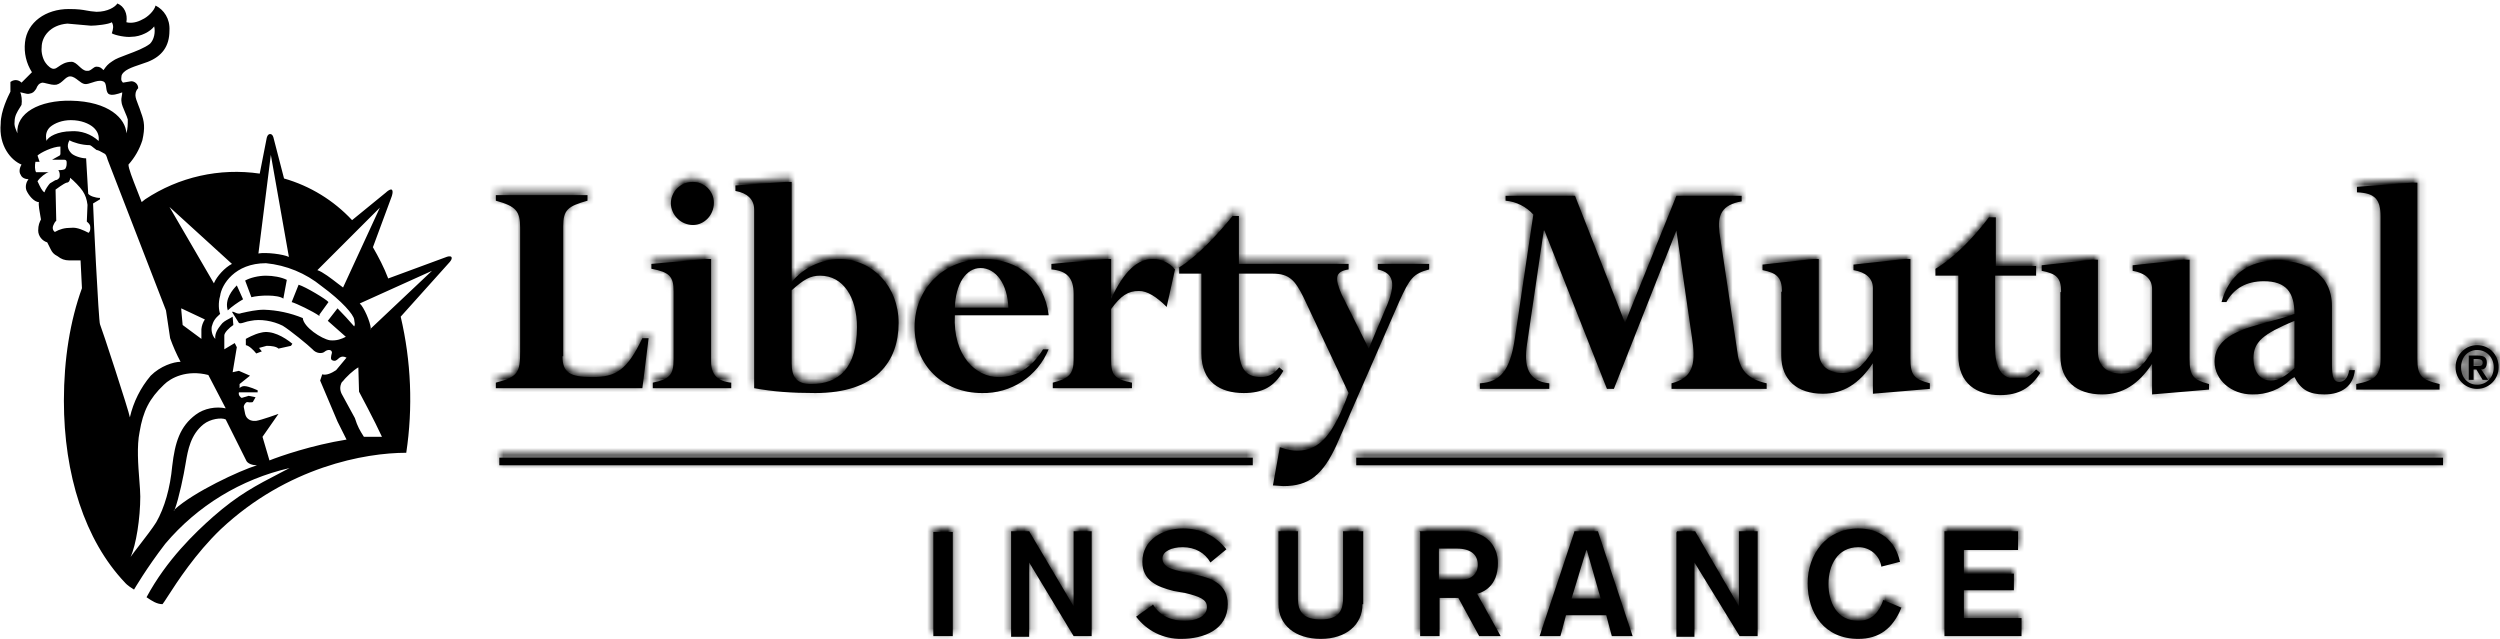 <svg width="360" height="92" viewBox="0 0 360 92" fill="none" xmlns="http://www.w3.org/2000/svg">
<g clip-path="url(#clip0_5839_69889)">
<path fill-rule="evenodd" clip-rule="evenodd" d="M290.6 76.5H280V76.6V91.6H291.1V89H282.8V85H290V82.6H282.8V79.2H290.6V76.5ZM269.745 79.546C270.349 80.04 270.759 80.732 270.9 81.5V81.6L273.6 80.9C272.9 77.7 270.6 76.1 267.6 76.1C263 76.1 260.3 79.8 260.3 84C260.3 88.3 262.7 92 267.6 92C270.6 92 272.6 90.5 273.8 87.5L271.2 86.4C270.6 88.1 269.6 89.4 267.6 89.4C264.5 89.4 263.3 86.7 263.3 84.1C263.3 81.4 264.6 78.8 267.6 78.8C268.381 78.787 269.141 79.051 269.745 79.546ZM244.1 76.5H241.5L241.4 76.7V91.7H244V81L250.5 91.6H253.1V76.5H250.4V87.3L244.1 76.5ZM230.1 76.5H226.7V76.6L221.7 91.6H224.7L225.5 88.6H231.3L232.1 91.6H235.1L230.1 76.5ZM226.3 86.2L228.4 79.3L228.5 79.2L230.5 86.2H226.3ZM210.7 76.5H204.4L204.5 76.6V91.6H207.3V86.1H210L213 91.6H216.1L212.7 85.5C213.5 85.3 215.7 84.5 215.7 81.1C215.7 78.5 213.9 76.5 210.7 76.5ZM210.3 83.5H207.2V79H209.8C211.8 79 212.8 79.9 212.8 81.3C212.8 82.7 211.8 83.5 210.3 83.5ZM190.2 92C193.8 92 196.2 90 196.2 87H196.3V76.5H193.4V86.2C193.4 88.1 192.6 89.2 190.2 89.2C187.7 89.2 186.9 88.1 186.9 86.2V76.5H184.1V87C184.1 90 186.5 92 190.2 92ZM170.6 89.4C168.7 89.4 167 88.7 166 87V87.1L163.6 88.8C164.356 89.807 165.338 90.622 166.467 91.178C167.597 91.734 168.842 92.016 170.1 92C173.3 92 176.8 90.7 176.8 87C176.8 84.2 174.6 83.3 172.4 82.8L170.5 82.4L170.39 82.374C168.74 81.987 167.4 81.672 167.4 80.4C167.4 79.4 168.7 78.8 170.3 78.8C172.1 78.8 173.5 79.6 174.3 81L176.6 79.1C175 77.1 172.9 76.1 170.3 76.1C167.5 76.1 164.5 77.7 164.5 80.9C164.5 83.6 166.6 84.5 169 85.1L170.7 85.4C172.7 85.9 173.8 86.3 173.8 87.4C173.8 88.9 172 89.4 170.6 89.4ZM148.2 76.5H145.6V76.7V91.7H148.2V81L154.6 91.6H157.2V76.5H154.6V87.3L148.2 76.5ZM134.4 76.6V91.6H137.2V76.6H134.4ZM195.3 65.9V67H351.8V65.9H195.3ZM71.9 65.9V67H72.001H180.4V65.9H71.9ZM359.8 52.9C359.8 51 358.4 49.7 356.7 49.7C355.1 49.7 353.6 51 353.6 52.9C353.6 53.307 353.681 53.71 353.836 54.086C353.992 54.462 354.221 54.804 354.508 55.092C354.796 55.38 355.138 55.608 355.514 55.764C355.89 55.92 356.293 56 356.7 56C357.108 56 357.511 55.92 357.887 55.764C358.263 55.608 358.605 55.38 358.892 55.092C359.18 54.804 359.409 54.462 359.564 54.086C359.72 53.71 359.8 53.307 359.8 52.9ZM359.1 52.9C359.1 54.4 358 55.4 356.7 55.4C355.4 55.4 354.4 54.4 354.4 52.9C354.4 51.4 355.4 50.4 356.7 50.4C358.1 50.4 359.1 51.5 359.1 52.9ZM356.8 51.2H355.5V54.7H356.2V53.2H356.6L357.5 54.7H358.3L357.3 53.2C357.8 53.2 358.1 52.9 358.1 52.2C358.1 51.5 357.7 51.2 356.8 51.2ZM356.8 52.7H356.2V51.7H356.8C357.1 51.7 357.5 51.8 357.5 52.2C357.5 52.7 357.2 52.7 356.8 52.7ZM339.4 27.7C342 27.8 342.8 28.7 342.8 31.2V51.7C342.8 54 342 54.8 339.3 55.3V56.1H351.3V55.3C348.7 54.7 348.1 54.1 348.1 51.7V26.3H347.4L339.4 26.9V27.7ZM335.8 52.6V44.2V44.1C335.8 39.2 331.7 37.5 327.9 37.5C323.7 37.5 320.9 39.7 319.9 43.5H320.6C321.7 41.5 323.5 40.5 326 40.5C329.2 40.5 330.4 42.1 330.4 45.2C329.325 45.625 328.068 45.963 326.788 46.307C322.95 47.338 318.9 48.425 318.9 52.1C318.9 54.7 321.3 56.8 324.3 56.8C325.334 56.828 326.362 56.648 327.324 56.27C328.286 55.892 329.162 55.324 329.9 54.6L330.4 54.3C331.3 56.1 332.5 56.8 334.7 56.8C337.3 56.8 338.9 55.5 339.1 53.3H338.3C338.1 54.4 337.6 55 336.8 55C336.1 55 335.8 54.3 335.8 52.6ZM330.4 46.2V53C329.1 54.2 328.1 54.8 327 54.8C325.5 54.8 324.5 53.6 324.5 51.6C324.5 49.2 325.9 48.1 330.4 46.2ZM294 39C296.1 39.4 296.8 40 296.8 42L296.7 42.1V51.3C296.7 54.8 299 56.8 302.7 56.8C305.6 56.8 307.9 55.4 309.9 52.4V56.8L318.1 56.1V55.3C315.8 54.7 315.3 54.1 315.3 51.7V37.4H314.5L307.1 38.2V39C308.9 39.3 309.9 40.2 309.9 41.6V50.6C308.4 53 307.3 53.8 305.5 53.8C303.5 53.8 302.1 52.8 302.1 50.6V37.4H301.3L294 38.2V39ZM278.7 39.7H282V51.2C282 55.3 284.7 56.9 288 56.9C290.7 56.9 292.4 55.9 293.8 53.7L293.2 53.2C292.3 54.2 291.6 54.6 290.6 54.6C288.1 54.6 287.3 52.9 287.3 50V39.7H293.2V38.3H287.4V31.3H286.4C283.9 34.6 281 37.4 278.7 38.7V39.7ZM253.8 38.9C255.9 39.3 256.6 40 256.6 42H256.5V51.2C256.5 54.7 258.8 56.7 262.5 56.7C265.4 56.7 267.7 55.3 269.7 52.3V56.7L277.9 56V55.2C275.6 54.6 275.1 54 275.1 51.6V37.3H274.3L266.9 38.1V38.9C268.7 39.2 269.7 40.1 269.7 41.5V50.5C268.1 52.9 267.1 53.7 265.3 53.7C263.3 53.7 261.9 52.7 261.9 50.5V37.3H261.1L253.8 38.1V38.9ZM254.4 55.2C251.7 54.6 250.5 53.3 250.2 50.8L247.6 33.5C247.3 31 247.9 29.5 250.8 29V28.2H241.4L234 46.5L226.8 28.2H216.8V28.9C218.339 29.036 219.768 29.751 220.8 30.9L218.1 49C217.4 53.3 216.1 55 213.1 55.2V56H223.1V55.2C220 54.9 219.4 52.7 219.9 49.5L222.3 33.2H222.4L231.4 56H232.4L241.4 33.2L243.7 49C244.2 52.6 243.7 54.4 240.7 55.2V56H254.4V55.2ZM205.8 38H198.4V38.8C200.6 39.3 201.2 40.7 199.5 44.5L197.1 50.2L193.2 42.4C192.2 40.1 192.2 39.1 194.2 38.8V38H178.4V31.1H177.5C174.9 34.3 172 37.2 169.8 38.5V39.4H173V50.9C173 55 175.7 56.6 179.1 56.6C181.8 56.6 183.5 55.7 184.8 53.4L184.2 52.9C183.4 53.9 182.6 54.3 181.6 54.3C179.1 54.3 178.4 52.7 178.4 49.7V39.4H183.2C185.7 39.4 186.5 40.4 187.7 42.8L194.2 56.6C192 62.5 190.1 64.9 186.8 64.9C186.1 64.9 185.5 64.8 184.3 64.4L183.3 69.9L184.8 70C188.5 70 190.5 68.4 192.5 64L201.5 43.4C203 40.1 203.5 39.4 205.8 38.8V38ZM164 41.9C165.2 41.9 166.5 42.7 168 44.2L169.2 38.8C168.4 37.8 167.2 37.3 166 37.3C163.8 37.3 161.9 39 160 43V37.3H159.2L151.4 38V38.8C153.6 39 154.6 40 154.6 42.3V51.8C154.6 53.8 154 54.5 151.6 55.1V55.9H163V55.1C160.4 54.6 160 53.9 160 51.8V44.5C161.4 42.6 162.4 41.9 164 41.9ZM137.5 45.4H151V45.3C150.4 40.4 146.7 37.3 141.7 37.3C136 37.3 131.7 41.5 131.7 47.1C131.7 52.6 135.8 56.6 141.4 56.6C143.451 56.649 145.468 56.072 147.183 54.947C148.898 53.822 150.229 52.201 151 50.3H150.2C148.5 53 146.4 54.3 143.8 54.3C140.5 54.3 137.2 51.2 137.5 45.4ZM145.2 44.3H137.5C137.6 40.9 139.1 38.6 141.2 38.6C143.4 38.6 145.1 40.9 145.2 44.3ZM114 40.6V26.2H113.1L105.9 26.7V27.5C107.6 27.8 108.6 28.7 108.6 30.2V55.9C111.3 56.4 114 56.6 117.4 56.6C126.1 56.6 129.4 52.1 129.4 46.5C129.4 41.3 125.7 37.3 120.8 37.3C119.498 37.337 118.218 37.651 117.046 38.219C115.874 38.788 114.836 39.6 114 40.6ZM114 52.3V41.8C115.8 40.2 116.7 39.7 118.1 39.7C121.4 39.7 123.4 42.8 123.4 47.1C123.4 53 120.8 55.3 116.8 55.3C114.7 55.3 114 54.3 114 52.3ZM100.879 26.399C100.504 26.254 100.103 26.187 99.701 26.2C98.001 26.2 96.6 27.6 96.6 29.3C96.626 30.131 96.975 30.92 97.572 31.498C98.17 32.077 98.969 32.4 99.8 32.4C101.4 32.4 102.8 31 102.8 29.2C102.801 28.797 102.72 28.399 102.563 28.028C102.406 27.658 102.176 27.322 101.887 27.043C101.597 26.763 101.255 26.544 100.879 26.399ZM105.3 55.1C103.3 54.9 102.4 53.9 102.4 52.1V37.3H101.6L93.8 38V38.7C96.4 39.2 97.001 39.8 97.001 42V51.7C97.001 54 96.4 54.6 94.001 55.1V55.9H105.3V55.1ZM85.3 54.3C82.001 54.3 81.001 53.6 81.001 51.3H81.1V32.6C81.1 30.2 81.8 29.7 84.6 28.9V28.1H71.4V28.9C74.3 29.7 74.9 30.4 74.9 32.8V50.6C74.9 53.6 74.6 54.3 71.4 55.1V55.9H92.501L93.4 48.7H92.501C90.3 53.3 88.701 54.3 85.3 54.3ZM64.701 37.8C64.701 37.8 65.201 37.3 65.001 37C64.8 36.8 64.3 37 64.3 37L55.901 40.1C55.3 38.5 54.501 37 53.7 35.6L56.401 28.3C56.401 28.3 56.7 27.5 56.401 27.3C56.1 27.2 55.6 27.7 55.6 27.7L50.7 31.7C48.039 28.848 44.651 26.774 40.901 25.7L39.401 19.9C39.401 19.9 39.3 19.3 38.901 19.3C38.501 19.3 38.401 19.9 38.401 19.9L37.401 25C31.632 24.153 25.755 25.471 20.901 28.7L20.401 29.1C20.185 28.539 19.974 28.002 19.776 27.497C19.054 25.66 18.5 24.249 18.5 23.7C19.407 22.688 20.089 21.495 20.5 20.2C20.901 18.4 20.8 17.5 20.3 16.2C20.185 15.815 20.04 15.445 19.905 15.101C19.69 14.552 19.5 14.069 19.5 13.7C19.5 13.2 19.701 12.9 19.901 12.7C19.901 12.1 19.401 11.7 18.901 11.7L17.701 11.9C17.662 11.842 17.626 11.798 17.596 11.761C17.469 11.605 17.42 11.544 17.5 10.9C17.738 10.109 18.976 9.694 20.275 9.258C20.618 9.142 20.966 9.025 21.3 8.9C23.3 8.1 24.401 6.7 24.401 4.4C24.5 2.7 23.601 1.4 22.401 0.8C22.201 1.6 21.201 2.5 20.5 2.8C19.8 3.2 18.901 3.4 18.201 3.2C18.401 2 17.901 0.9 16.901 0.5C16.601 1 15.501 1.7 13.9 1.7C13.255 1.66 12.854 1.587 12.454 1.514C11.862 1.407 11.273 1.3 9.9 1.3C6.6 1.3 3.9 3.2 3.6 6.1C3.43 7.606 3.783 9.124 4.6 10.4L3.1 11.9C2.8 11.6 2.2 11.3 1.5 11.8V13.2C1.492 13.216 1.483 13.235 1.472 13.258C1.206 13.785 0.1 15.977 0.1 17.8C-0.2 21 1.6 23.1 3.1 23.7C2.8 24.2 2.7 24.8 3 25.2C3.1 25.5 3.5 25.8 4.1 25.8C3.8 26.2 3.6 26.8 3.8 27.4C4.1 28.1 4.9 29.1 5.6 29.1C5.519 29.507 5.703 30.512 5.828 31.195C5.857 31.35 5.882 31.489 5.9 31.6C5.7 32 5.5 32.4 5.5 33.2C5.5 34 6.1 34.7 6.8 34.9L7.3 35.9C7.5 36.3 7.7 36.6 8.3 36.9C8.8 37.3 9.3 37.5 10.001 37.5H11.601L11.8 41.5C10.101 46.2 9.2 51.7 9.2 57.7C9.2 68.3 12.2 77.8 18 83.9C18 83.9 18.3 84.3 19.3 84.9C19.3 84.9 21.101 81.8 23.8 78.3C28.429 72.824 34.711 68.999 41.7 67.4C41.282 67.619 40.879 67.828 40.49 68.03C36.793 69.949 34.32 71.233 30.701 74.4C28.101 76.7 24 80.6 21.101 86C21.154 86.035 21.208 86.072 21.264 86.11C21.843 86.501 22.58 87 23.401 87C23.534 86.844 23.793 86.444 24.166 85.866C25.464 83.856 28.149 79.696 31.8 76.2C41.401 67.2 52.6 65.2 58.501 65.2C59.48 58.675 59.208 52.023 57.7 45.6L64.701 37.8ZM12.608 33.453C12.642 33.471 12.673 33.486 12.701 33.5H12.801C13.001 33.2 13.001 33.1 13.001 32.7C13.001 32.365 12.79 32.17 12.604 31.998C12.569 31.965 12.533 31.933 12.501 31.9L12.601 29.5C12.501 28.7 12.301 28.1 11.901 27.5C11.501 26.9 10.601 26 10.101 25.6C10.101 26 9.901 26.3 9.601 26.3C9.201 26.4 8.001 27.3 8.001 27.3L8.101 31.8C8.101 31.8 7.901 31.9 7.701 32.4C7.501 32.8 7.601 33.2 7.901 33.4C8.601 33 9.301 32.8 10.301 32.8C11.139 32.707 12.149 33.22 12.608 33.453ZM13.401 29.3C13.401 29.9 14.201 46.4 14.401 46.7C14.601 47.1 18.601 59.3 18.701 60.1C19.207 57.889 20.236 55.832 21.701 54.1C23.101 52.7 25.001 52.1 26.001 52.1C25.417 51.006 24.916 49.869 24.501 48.7L23.901 44.7L15.501 23C15.485 22.953 15.469 22.9 15.453 22.845C15.364 22.552 15.253 22.184 15.001 22.1C14.954 22.077 14.887 22.038 14.806 21.991C14.539 21.836 14.131 21.6 13.901 21.6C13.796 21.53 13.668 21.424 13.536 21.316C13.289 21.112 13.031 20.9 12.901 20.9C11.801 20.9 10.501 20.5 10.001 20.2C9.501 21.1 9.901 21.7 10.301 22.1C10.601 22.4 11.601 22.8 12.401 22.8L12.701 27.9C12.901 28.2 13.701 28.5 14.401 28.5V28.7L13.401 29.3ZM22.501 75.2C23.701 73.1 24.501 70.3 24.801 67.1C25.201 63.7 25.901 61.4 28.201 59.7C29.401 58.8 31.101 58.5 32.501 58.8L30.001 54C26.901 53.2 24.601 54.4 23.601 55.4C21.501 57.4 20.601 59.2 20.101 62.2C19.683 64.223 19.896 66.975 20.064 69.133C20.137 70.07 20.201 70.895 20.201 71.5C20.201 74.6 19.601 78.5 18.801 80.2C19.061 79.829 19.529 79.222 20.054 78.54C20.943 77.387 21.998 76.017 22.501 75.2ZM25.163 73.348C25.142 73.402 25.121 73.452 25.101 73.5H25.001C25.053 73.45 25.107 73.399 25.163 73.348ZM26.701 66.9C26.508 68.156 25.755 71.837 25.163 73.348C27.873 70.872 34.453 67.784 37.001 67C36.401 67 35.601 66.8 35.401 66.2L32.501 60.4C31.901 60.1 30.301 60.3 29.301 61.1C27.438 62.59 27.05 64.861 26.763 66.539C26.742 66.663 26.721 66.783 26.701 66.9ZM51.601 52.9C50.901 53.3 49.801 54.3 49.301 55V54.9C48.801 55.7 49.001 56.4 49.301 56.9L51.101 60.2C51.479 61.429 51.857 62.033 52.32 62.771C52.347 62.813 52.374 62.856 52.401 62.9H55.001C54.001 60.7 51.701 56.4 51.701 56.4L51.601 52.9ZM6.701 20.3C6.901 19.7 8.301 18.9 10.301 18.9H10.201C10.928 18.846 11.659 18.942 12.347 19.183C13.035 19.424 13.666 19.804 14.201 20.3C14.301 19.6 14.101 18.9 13.401 18.3C12.801 17.8 11.701 17.3 10.201 17.3C9.001 17.3 7.901 17.7 7.201 18.3C6.701 18.8 6.501 19.4 6.701 20.3ZM9.701 3.4C7.201 3.6 6.001 5.3 6.001 6.8C5.901 7.6 6.201 8.6 6.601 9.1C6.801 9.4 7.401 10 7.801 9.9C7.988 9.9 8.189 9.76 8.441 9.585C8.862 9.292 9.425 8.9 10.301 8.9C10.701 8.9 11.051 9.225 11.401 9.55C11.751 9.875 12.101 10.2 12.501 10.2C12.829 10.255 13.068 10.07 13.298 9.892C13.489 9.744 13.674 9.6 13.901 9.6C14.401 9.6 14.601 9.8 14.901 10.1C14.949 10.037 14.994 9.973 15.039 9.909C15.28 9.57 15.528 9.221 16.201 8.8C16.599 8.49 17.428 8.181 18.351 7.836C19.512 7.402 20.821 6.913 21.601 6.3C22.201 5.7 22.401 4.6 22.201 3.8C21.701 4.5 20.301 5.3 18.901 5.3C18.201 5.4 16.601 5.1 16.101 4.8C16.301 4.2 16.401 3.7 16.101 3.2C15.701 3.5 13.801 3.7 13.101 3.7L9.701 3.4ZM2.501 19.2C2.301 16.3 5.601 14.4 10.301 14.5H10.201C15.701 14.6 18.101 17.1 18.201 19.2C18.401 18.5 18.401 17.9 18.401 17.2V17.2C18.359 16.989 18.192 16.6 18.013 16.183C17.768 15.612 17.501 14.989 17.501 14.7C17.441 14.34 17.489 14.088 17.537 13.836C17.569 13.668 17.601 13.5 17.601 13.3C17.569 13.311 17.528 13.326 17.479 13.343C17.057 13.495 16.048 13.858 15.601 13.5C15.378 13.277 15.334 12.935 15.292 12.607C15.239 12.199 15.189 11.811 14.801 11.7C14.348 11.53 13.799 11.713 13.281 11.885C12.884 12.018 12.505 12.144 12.201 12.1C11.88 12.054 11.58 11.82 11.273 11.579C10.909 11.294 10.534 11 10.101 11C9.749 11 9.472 11.254 9.17 11.531C8.872 11.804 8.548 12.101 8.101 12.2C7.665 12.262 7.151 12.131 6.729 12.023C6.474 11.957 6.252 11.9 6.101 11.9C5.601 12 5.401 12.3 5.201 12.8C5.176 12.834 5.152 12.866 5.13 12.896C4.881 13.233 4.751 13.409 4.201 13.5C4.02 13.56 3.695 13.476 3.399 13.399C3.203 13.348 3.02 13.3 2.901 13.3C3.101 13.6 3.201 14.5 3.101 15.1C3.02 15.242 2.931 15.383 2.84 15.527C2.483 16.096 2.101 16.703 2.101 17.5C2.027 18.019 2.173 18.373 2.335 18.767C2.391 18.904 2.449 19.045 2.501 19.2ZM5.101 23.3C5.001 23.8 5.001 24.5 5.201 24.8H7.001C6.601 24.9 5.801 25.5 5.401 26.1C5.436 26.17 5.477 26.259 5.524 26.358C5.741 26.826 6.071 27.535 6.401 27.7C6.501 27.3 7.001 26.6 7.201 26.4C7.343 26.329 7.472 26.246 7.593 26.168C7.813 26.025 8.007 25.9 8.201 25.9C8.501 25.7 8.601 25.6 8.601 25.3C8.601 25 8.601 24.8 8.401 24.5C8.701 24.5 9.201 24.5 9.401 24.3C9.601 24 9.601 23.7 9.601 23.4C9.601 23.1 9.501 23 9.201 23H7.501L8.401 22.5C8.701 22.4 8.701 22.2 8.701 22.1V21.1C7.601 21.1 5.801 22 5.401 22.4L5.701 23.3H5.101ZM51.043 46.314C51.022 46.204 51.001 46.097 51.001 46C50.901 45.3 49.301 43.4 46.301 41.2C44.016 39.338 41.234 38.19 38.301 37.9C33.801 37.9 31.901 41 31.701 42.6C31.401 43.6 31.501 44.7 31.701 45.2C30.901 45.9 30.701 46.3 30.501 47C30.401 47.5 30.501 48.3 31.001 48.8C30.901 48 31.401 47.3 31.801 46.8C32.076 46.387 32.494 46.164 32.923 45.934C33.117 45.83 33.314 45.725 33.501 45.6L33.601 46.8C33.001 47.2 32.301 47.9 32.301 48.3V50.3L33.801 49.4L34.101 50L33.501 53.6L34.401 53.4L36.001 54.1L34.501 55.3V55.9C34.501 55.9 34.701 55.6 35.201 55.6C35.801 55.6 37.101 56.2 37.101 56.2V56.5H34.401C34.301 56.9 34.601 57.2 34.801 57.3L35.801 57L36.801 57.2L36.401 57.9C36.401 57.9 36.101 58 35.601 57.9C35.401 57.9 35.101 58.3 35.101 58.6L35.301 59.6C35.578 60.709 36.624 60.623 36.86 60.603C36.879 60.601 36.893 60.6 36.901 60.6C37.601 60.5 40.101 59.6 40.101 59.6L37.801 62.9L38.801 66.3C40.301 65.7 44.901 64.1 49.901 63.3L48.601 60.7L46.101 54.8L46.401 53.9C47.001 54.1 47.801 53.7 48.401 53.3L49.901 51.5C49.501 51.3 49.201 51.3 48.901 51.5C48.826 51.55 48.757 51.613 48.688 51.675C48.482 51.863 48.276 52.05 47.901 51.9C47.538 51.809 47.669 51.307 47.771 50.916C47.782 50.876 47.792 50.837 47.801 50.8C47.801 50.3 47.201 50.3 46.801 50.6C46.401 51 45.501 50.9 45.001 50.3C44.401 49.7 41.701 47.5 40.701 46.9C39.301 46.2 37.501 45.9 36.101 46.2C35.767 46.242 35.467 46.336 35.21 46.417C34.852 46.53 34.576 46.617 34.401 46.5L33.401 44.9H33.601C33.672 44.924 33.748 44.959 33.829 44.995C34.09 45.114 34.395 45.253 34.701 45.1C34.788 45.083 34.904 45.057 35.044 45.025C35.714 44.874 36.926 44.6 38.001 44.6C39.925 44.66 41.822 45.067 43.601 45.8C43.701 47.1 46.301 48.8 47.501 49C48.501 49.1 49.201 48.8 49.801 48.5L47.201 46.2L48.601 44.4C49.428 45.241 50.228 46.108 51.001 47C51.137 46.797 51.088 46.547 51.043 46.314ZM47.301 43.5L46.001 45.3V45.5C45.001 44.8 42.701 43.7 42.001 43.5L43.001 41C44.001 41.3 47.001 43.1 47.301 43.5ZM41.301 40.3L40.801 43C40.001 42.4 37.301 42.5 36.201 42.8L35.301 40.4C36.001 40 37.201 39.7 38.301 39.7C39.301 39.7 40.501 39.9 41.301 40.3ZM35.001 43.1C34.301 43.5 33.301 44.2 32.801 44.7C32.301 43.1 33.501 41.7 34.101 41.1L35.001 43.1ZM35.401 49.7V48.8C35.401 48.8 36.601 48.1 37.601 47.9C39.101 47.5 40.901 48.5 42.101 49.5L41.901 49.8L40.101 50.2C39.801 49.9 39.101 49.8 38.401 49.8L37.301 50.1L37.701 50.6L36.901 50.9C36.501 50.4 35.901 49.8 35.401 49.7ZM53.398 47.309C53.4 47.341 53.401 47.371 53.401 47.4H53.301L53.398 47.309ZM53.398 47.309L62.201 39L51.801 43.7C52.382 44.184 53.337 46.353 53.398 47.309ZM33.401 38L24.401 29.8L30.801 40.8C31.201 39.8 32.401 38.5 33.401 38ZM29.001 47.4C29.047 46.899 29.219 46.417 29.501 46L26.101 44.4V44.6L26.301 46.8L29.001 48.8V47.4ZM54.701 29.9L45.701 38.9C46.432 39.119 47.75 40.139 48.641 40.829C48.969 41.083 49.239 41.292 49.401 41.4L54.701 29.9ZM37.214 36.498L37.201 36.6V36.5C37.205 36.499 37.209 36.499 37.214 36.498ZM37.214 36.498C38.32 36.303 40.804 36.602 41.601 37L39.001 22.3L37.214 36.498Z" fill="black"></path>
<mask id="mask0_5839_69889" style="mask-type:luminance" maskUnits="userSpaceOnUse" x="71" y="25" width="289" height="67">
<path d="M102.81 28.79C102.809 27.972 102.483 27.187 101.904 26.609C101.617 26.323 101.276 26.096 100.901 25.941C100.527 25.787 100.125 25.709 99.72 25.71C98.896 25.705 98.103 26.026 97.515 26.603C96.926 27.18 96.59 27.966 96.58 28.79C96.588 29.62 96.921 30.415 97.508 31.002C98.095 31.589 98.889 31.922 99.72 31.93C100.545 31.919 101.332 31.584 101.911 30.996C102.489 30.408 102.812 29.615 102.81 28.79ZM213.09 54.77V55.58H223.15V54.77C220.02 54.54 219.4 52.35 219.88 49.12L222.3 32.79H222.39L231.31 55.58H232.31L241.31 32.79H241.41L243.69 48.66C244.21 52.26 243.69 54.02 240.69 54.77V55.58H254.41V54.77C251.7 54.26 250.51 52.87 250.18 50.46L247.66 33.13C247.28 30.57 247.95 29.13 250.8 28.61V27.82H241.4L234 46.14L226.74 27.82H216.74V28.61C218.264 28.728 219.69 29.409 220.74 30.52L218 48.66C217.36 52.92 216.07 54.64 213.09 54.77ZM359.84 52.45C359.824 51.837 359.627 51.242 359.275 50.739C358.923 50.237 358.431 49.849 357.86 49.625C357.288 49.402 356.664 49.352 356.064 49.482C355.465 49.611 354.917 49.915 354.489 50.354C354.061 50.793 353.771 51.349 353.657 51.951C353.543 52.554 353.608 53.176 353.846 53.742C354.086 54.315 354.492 54.803 355.011 55.143C355.53 55.484 356.139 55.661 356.76 55.654C357.381 55.646 357.986 55.453 358.496 55.099C359.007 54.745 359.4 54.248 359.626 53.669C359.778 53.281 359.851 52.866 359.84 52.45ZM354.35 52.45C354.375 51.988 354.535 51.543 354.811 51.171C355.086 50.798 355.465 50.515 355.899 50.355C356.334 50.196 356.806 50.167 357.257 50.273C357.707 50.378 358.118 50.614 358.436 50.95C358.755 51.286 358.968 51.708 359.049 52.163C359.131 52.619 359.077 53.089 358.894 53.514C358.712 53.94 358.408 54.303 358.022 54.558C357.635 54.813 357.183 54.949 356.72 54.95C356.234 54.949 355.761 54.8 355.363 54.522C354.965 54.244 354.662 53.85 354.495 53.395C354.383 53.093 354.334 52.772 354.35 52.45ZM180.43 65.39H71.92V66.52H180.43V65.39ZM177.46 30.59C175.309 33.469 172.713 35.987 169.77 38.05V38.95H173V50.44C173 54.52 175.71 56.13 179.08 56.13C180.242 56.215 181.404 55.959 182.423 55.395C183.442 54.83 184.275 53.98 184.82 52.95L184.25 52.43C183.955 52.853 183.565 53.202 183.112 53.448C182.659 53.695 182.155 53.832 181.64 53.85C179.13 53.85 178.37 52.15 178.37 49.25V38.95H183.17C185.78 38.95 186.54 39.9 187.68 42.32L194.23 56.13C192.05 62.01 190.15 64.39 186.83 64.39C186.001 64.399 185.177 64.256 184.4 63.97L183.31 69.38C183.814 69.45 184.322 69.48 184.83 69.47C188.54 69.47 190.58 67.9 192.47 63.54L201.47 42.93C202.94 39.62 203.47 38.93 205.79 38.33V37.52H198.34V38.33C200.62 38.81 201.14 40.23 199.53 44.03L197.06 49.77L193.26 41.94C192.16 39.66 192.16 38.61 194.26 38.33V37.52H178.4V30.59H177.46ZM150.93 44.88C150.27 39.95 146.62 36.81 141.54 36.81C140.234 36.769 138.934 36.993 137.717 37.467C136.499 37.942 135.391 38.657 134.457 39.57C133.523 40.484 132.783 41.576 132.282 42.782C131.781 43.989 131.528 45.284 131.54 46.59C131.523 47.868 131.766 49.136 132.255 50.317C132.743 51.498 133.466 52.567 134.381 53.46C135.296 54.353 136.383 55.05 137.576 55.509C138.769 55.968 140.042 56.179 141.32 56.13C143.357 56.178 145.362 55.611 147.071 54.501C148.78 53.391 150.115 51.791 150.9 49.91H150.1C148.39 52.52 146.3 53.81 143.69 53.81C140.37 53.81 137.05 50.81 137.33 44.88H150.93ZM141.16 38.09C143.34 38.09 144.96 40.47 145.16 43.79H137.38C137.5 40.37 139 38.09 141.16 38.09ZM159.29 36.81L151.46 37.52V38.33C153.74 38.52 154.73 39.56 154.73 41.84V51.29C154.73 53.29 154.12 54.04 151.73 54.61V55.42H163.12V54.61C160.52 54.09 160.12 53.43 160.12 51.29V43.98C161.49 42.08 162.49 41.42 164.12 41.42C165.36 41.42 166.59 42.23 168.12 43.74L169.3 38.33C168.914 37.861 168.43 37.482 167.883 37.219C167.335 36.957 166.737 36.817 166.13 36.81C163.89 36.81 161.95 38.61 160.19 42.51H160.1V36.81H159.29ZM113.25 25.71L105.98 26.23V27.04C107.65 27.32 108.69 28.18 108.69 29.7V55.42C111.573 55.942 114.501 56.18 117.43 56.13C126.16 56.13 129.43 51.58 129.43 46.07C129.43 40.85 125.73 36.81 120.89 36.81C119.575 36.831 118.279 37.134 117.092 37.7C115.905 38.266 114.854 39.081 114.01 40.09V25.71H113.25ZM118.25 39.23C121.42 39.23 123.56 42.23 123.56 46.64C123.56 52.48 120.9 54.85 116.92 54.85C114.77 54.85 114.07 53.9 114.07 51.85V41.37C115.86 39.71 116.81 39.23 118.24 39.23H118.25ZM71.43 54.61V55.42H92.65L93.45 48.21H92.65C90.42 52.81 88.85 53.85 85.43 53.85C82.01 53.85 81.06 53.14 81.06 50.85V32.16C81.06 29.74 81.82 29.16 84.58 28.46V27.65H71.43V28.46C74.33 29.17 74.94 29.88 74.94 32.35V50.1C74.94 53.09 74.61 53.81 71.43 54.61ZM93.78 38.33C96.4 38.85 97.01 39.47 97.01 41.66V51.2C97.01 53.47 96.44 54.14 94.01 54.61V55.42H105.26V54.61C103.26 54.37 102.37 53.38 102.37 51.61V36.86H101.56L93.77 37.52L93.78 38.33ZM326.2 45.98C322.54 46.98 318.94 48.15 318.94 51.59C318.94 54.21 321.36 56.29 324.3 56.29C325.336 56.332 326.371 56.165 327.341 55.799C328.312 55.433 329.199 54.876 329.95 54.16L330.37 53.78C330.725 54.607 331.337 55.297 332.115 55.749C332.893 56.201 333.796 56.391 334.69 56.29C337.3 56.29 338.87 55.06 339.06 52.83H338.3C338.11 53.92 337.63 54.49 336.88 54.49C336.13 54.49 335.78 53.78 335.78 52.12V43.67C335.78 38.73 331.78 36.97 327.91 36.97C323.73 36.97 320.83 39.21 319.91 43.05H320.63C321.148 42.094 321.926 41.305 322.875 40.774C323.824 40.243 324.904 39.992 325.99 40.05C329.22 40.05 330.46 41.57 330.46 44.75C329.46 45.13 328.22 45.45 327.01 45.75L326.2 45.98ZM330.37 52.49C329.14 53.73 328.1 54.34 327.01 54.34C325.53 54.34 324.53 53.06 324.53 51.12C324.53 48.7 325.91 47.61 330.37 45.7V52.49ZM215.76 80.6C215.76 77.96 213.88 76.05 210.68 76.05H204.38V91.14H207.22V85.59H209.93L212.86 91.14H216.14L212.77 85.06C213.705 84.774 214.514 84.174 215.058 83.362C215.603 82.549 215.851 81.574 215.76 80.6ZM210.31 83.08H207.22V78.52H209.89C211.89 78.52 212.79 79.41 212.79 80.79C212.805 81.272 212.664 81.747 212.388 82.143C212.111 82.538 211.713 82.833 211.255 82.984C210.951 83.084 210.628 83.116 210.31 83.08ZM250.44 86.79L244.11 76.05H241.5V91.14H244.09V80.39H244.13L250.47 91.14H253.07V76.05H250.49V86.79H250.44ZM154.56 86.79L148.22 76.05H145.61V91.14H148.2V80.39H148.24L154.58 91.14H157.19V76.05H154.6V86.79H154.56ZM221.7 91.14H224.7L225.57 88.21H231.29L232.16 91.14H235.16L230.16 76.05H226.85L221.7 91.14ZM228.42 78.8L230.5 85.71H226.3L228.38 78.8H228.42ZM137.24 76.05H134.4V91.14H137.24V76.05ZM196.26 86.52V76.05H193.42V85.75C193.42 87.6 192.63 88.75 190.18 88.75C187.73 88.75 186.93 87.59 186.93 85.75V76.05H184.09V86.52C184.09 89.59 186.53 91.52 190.18 91.52C193.83 91.52 196.26 89.57 196.26 86.52ZM176.75 86.52C176.75 83.66 174.63 82.75 172.39 82.26L170.54 81.86C168.85 81.48 167.43 81.18 167.43 79.93C167.43 78.87 168.66 78.26 170.29 78.26C171.095 78.201 171.901 78.375 172.61 78.762C173.319 79.148 173.903 79.731 174.29 80.44L176.64 78.66C175.916 77.685 174.964 76.901 173.867 76.379C172.771 75.856 171.563 75.609 170.35 75.66C167.53 75.66 164.5 77.18 164.5 80.36C164.5 83.14 166.62 84.03 169.04 84.58L170.71 84.96C172.71 85.43 173.83 85.77 173.83 86.96C173.83 88.43 172 88.89 170.63 88.89C169.738 88.925 168.852 88.734 168.054 88.333C167.257 87.933 166.574 87.336 166.07 86.6L163.65 88.34C164.406 89.352 165.393 90.169 166.529 90.722C167.665 91.275 168.917 91.549 170.18 91.52C173.28 91.52 176.75 90.25 176.75 86.52ZM286.51 30.75C284.365 33.631 281.772 36.15 278.83 38.21V39.11H282.06V50.59C282.06 54.68 284.76 56.29 288.13 56.29C289.292 56.375 290.454 56.119 291.473 55.554C292.492 54.989 293.325 54.14 293.87 53.11L293.31 52.59C293.012 53.011 292.622 53.358 292.17 53.606C291.717 53.854 291.215 53.995 290.7 54.02C288.18 54.02 287.42 52.31 287.42 49.41V39.11H293.31V37.68H287.42V30.75H286.51ZM301.32 36.97L293.97 37.68V38.52C296.1 38.89 296.77 39.6 296.77 41.6V50.85C296.77 54.28 299 56.31 302.7 56.31C305.6 56.31 307.83 54.98 309.82 51.95H309.92V56.31L318.13 55.6V54.79C315.76 54.18 315.28 53.6 315.28 51.23V36.97H314.47L307.12 37.68V38.52C308.97 38.85 309.92 39.7 309.92 41.17V50.09C308.35 52.56 307.26 53.32 305.45 53.32C303.64 53.32 302.14 52.32 302.14 50.19V36.99L301.32 36.97ZM290.6 78.67V76.05H279.92V91.14H291.15V88.51H282.75V84.61H289.96V82.11H282.75V78.67H290.6Z" fill="black"></path>
<path d="M358.21 54.24L357.27 52.72C357.39 52.721 357.51 52.696 357.62 52.648C357.73 52.6 357.83 52.53 357.911 52.441C357.993 52.353 358.056 52.249 358.095 52.135C358.134 52.021 358.15 51.9 358.14 51.78C358.14 51.05 357.69 50.78 356.83 50.78H355.51V54.26H356.16V52.76H356.63L357.51 54.26L358.21 54.24ZM356.21 52.24V51.24H356.82C357.16 51.24 357.55 51.3 357.55 51.71C357.55 52.12 357.21 52.23 356.81 52.23L356.21 52.24ZM351.77 65.39H195.25V66.52H351.77V65.39ZM261.12 36.97L253.76 37.68V38.52C255.9 38.89 256.56 39.6 256.56 41.6V50.85C256.56 54.28 258.79 56.31 262.5 56.31C265.39 56.31 267.63 54.98 269.62 51.95H269.71V56.31L277.93 55.6V54.79C275.56 54.18 275.08 53.6 275.08 51.23V36.97H274.27L266.91 37.68V38.52C268.76 38.85 269.71 39.7 269.71 41.17V50.09C268.15 52.56 267.06 53.32 265.26 53.32C263.26 53.32 261.93 52.32 261.93 50.19V36.99L261.12 36.97ZM339.39 54.77V55.58H351.3V54.77C348.65 54.16 348.13 53.59 348.13 51.21V25.86H347.31L339.39 26.39V27.2C341.96 27.34 342.77 28.2 342.77 30.75V51.21C342.77 53.52 342 54.34 339.39 54.77ZM273.79 87.03L271.2 85.84C270.65 87.6 269.53 88.89 267.55 88.89C264.55 88.89 263.29 86.22 263.29 83.59C263.29 80.96 264.54 78.3 267.55 78.3C268.354 78.273 269.14 78.546 269.755 79.065C270.371 79.584 270.771 80.313 270.88 81.11L273.61 80.41C273.358 79.014 272.602 77.759 271.484 76.885C270.366 76.01 268.966 75.578 267.55 75.67C263.04 75.67 260.33 79.33 260.33 83.59C260.33 87.85 262.72 91.52 267.55 91.52C270.56 91.52 272.58 90.06 273.79 87.03Z" fill="black"></path>
</mask>
<g mask="url(#mask0_5839_69889)">
<path d="M69 0H360V92H69V0Z" fill="black"></path>
</g>
</g>
<defs>
<clipPath id="clip0_5839_69889">
<rect width="360" height="92" fill="white"></rect>
</clipPath>
</defs>
</svg>
